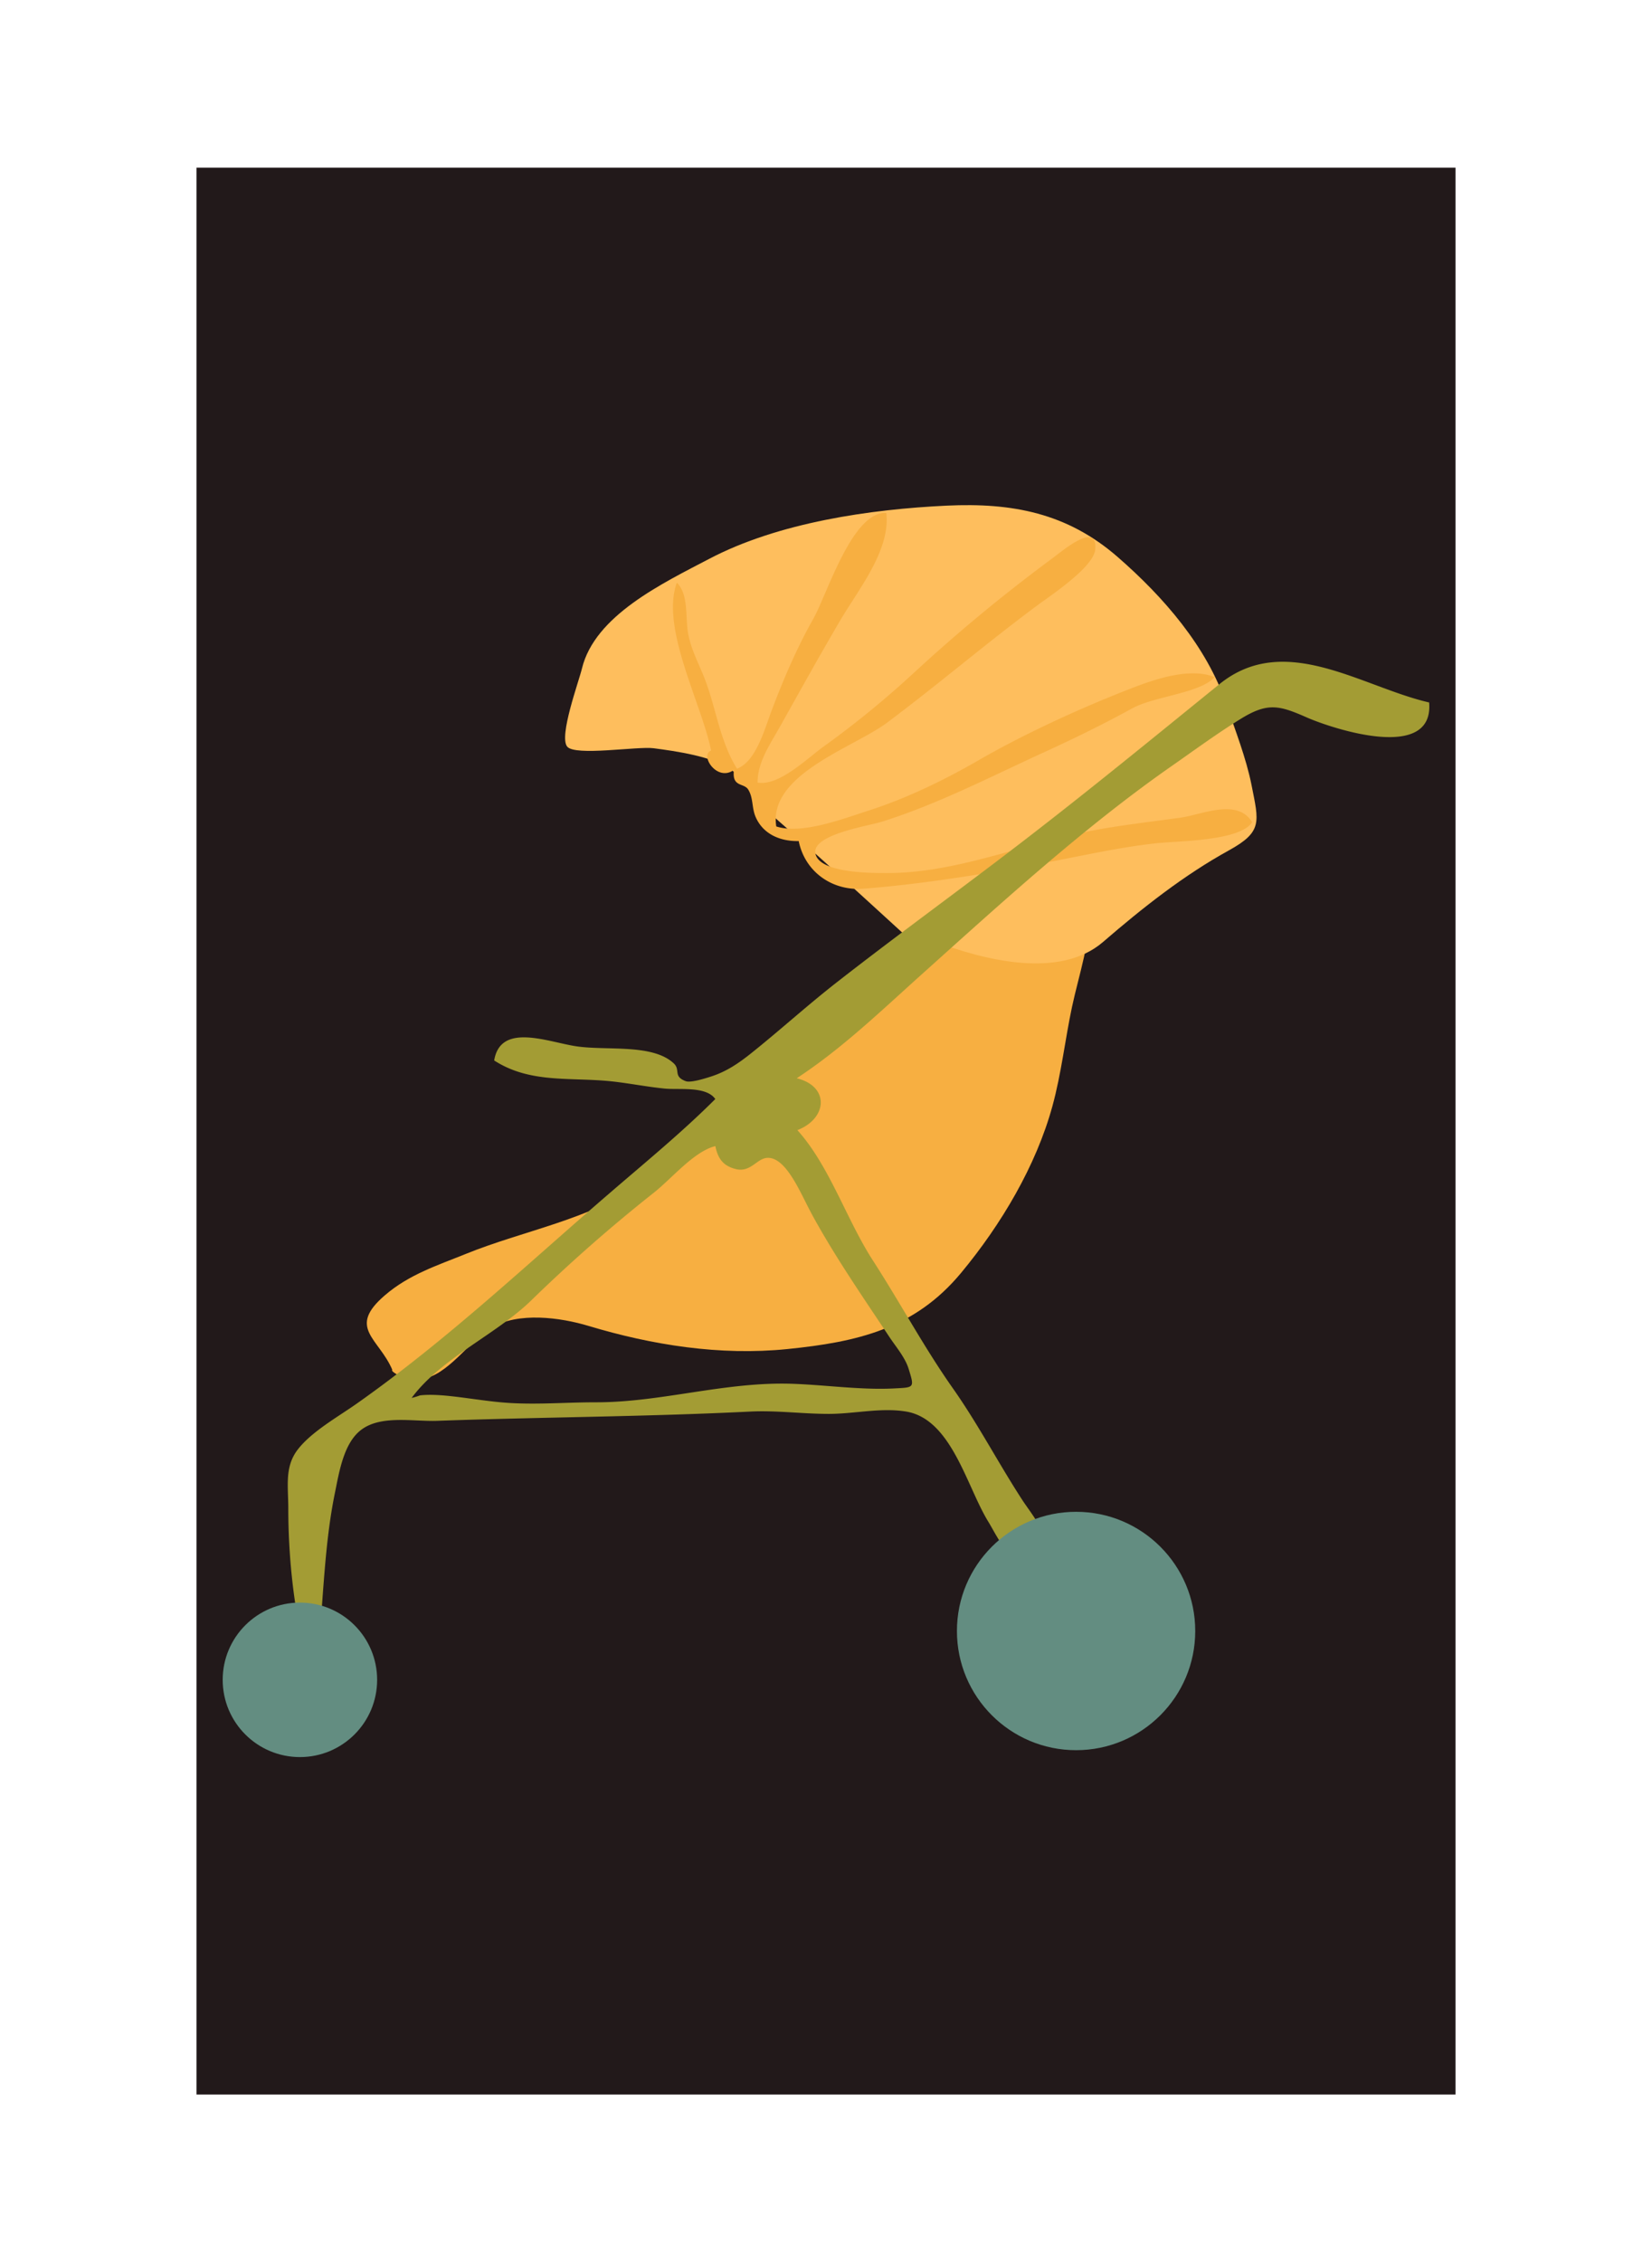 <svg id="Layer_1" data-name="Layer 1" xmlns="http://www.w3.org/2000/svg" viewBox="0 0 815.94 1116.97"><defs><style>.cls-1{fill:#22191a;}.cls-2{fill:#f7af41;}.cls-3{fill:#febe5d;}.cls-4{fill:#a39c34;}.cls-5{fill:#638d81;}</style></defs><rect class="cls-1" x="97.05" y="82.78" width="621.85" height="951.4"/><path class="cls-2" d="M193.77,676.37c-6.71-15.73-22.47-20.67-3.71-36.79,12-10.34,25.84-14.72,40.2-20.54,28.23-11.44,61.11-16.86,86.79-34.83,12.8-9,25.37-22.32,36.2-33.6,14.38-15,26.19-28,42.47-41.07,23.52-18.92,43.86-43.83,70.49-59.36,18.88-11,70.94-40.41,72.13-2.57.52,16.51-5.47,33.65-8.88,49.63-3.33,15.65-5.28,32.92-9.63,48.81-8.1,29.59-25.32,58.56-45.16,82.46-23,27.72-51.45,34.12-85.8,37.59-33.29,3.37-66.86-2-98.12-11.41-14.12-4.25-34.8-7-47.95.86C231.41,662.34,221.35,679.17,208,681,200.27,682,192.42,677,193.77,676.37Z"/><path class="cls-3" d="M445.92,460.73c-20.37-18.6-40.66-37.27-61.64-55.62-8.59-7.52-14-18-22.79-24.81s-27.94-9.45-38.76-10.87c-7.9-1-38.66,4-42.58-.78-4.21-5.13,5.7-32,7.28-38.56,6.33-26.2,39.8-42.07,62.91-54.19,34.2-17.94,79.54-24.47,117.26-26.24,32.23-1.52,59.46,3.58,84.43,25.35,22.68,19.76,44,44.22,53.69,72.71,4.26,12.57,9.79,26.55,12.45,40,3.62,18.28,5.51,22.94-11.34,32.23-22.16,12.21-42.57,28.34-61.93,45.07-21.6,18.67-59,9-83.62-.28C454.69,462.24,448.18,463,445.92,460.73Z"/><path class="cls-2" d="M351.22,370.6c-4.66-23.34-25.1-60.49-16.92-82.89,6,5.9,4.06,17.18,5.61,25.27,1.59,8.26,5.29,14.74,8.18,22.22,5.65,14.65,7.39,30.54,15.91,44.35,9.3-3.46,13.59-19.28,16.89-28.1,5.77-15.4,12.72-31.66,20.82-45.94,6.83-12.06,19.24-53.17,36.05-52.26,2.12,18.38-13.73,37.71-22.65,52.88C404.8,323.69,395,341.35,385.17,358.9c-5,8.91-11,17.42-11,27.5,10.73,1.84,24.59-12.08,32.92-18A471.74,471.74,0,0,0,450.51,333a814.68,814.68,0,0,1,69.26-57.33c4.89-3.61,22.57-18.77,21.16-4.29-.86,8.79-22.38,22.9-28.83,27.7C487,317.71,463,338.25,438,356.91c-16.39,12.22-58.61,25.42-54.59,51.14,12.5,4.1,33-3.78,45.41-7.76,18.71-6,37.32-15,54.13-24.7,23.38-13.5,51.25-26.2,75.94-35.77,11.59-4.49,28.78-10.41,41-5.51-7,8-29.72,9.41-40.73,15.47-14.39,7.91-28.53,14.8-43.55,21.68-27,12.35-52,25.38-79.9,34.22-6.72,2.14-34.55,6.3-33,15.61,1.69,10.06,28.74,9.77,35.57,9.78,33.86,0,66.4-14.08,99-20.54,15.32-3,30.11-4.64,45.69-6.79,10.59-1.46,28.12-9.82,35.46,2.2-5.74,9.29-36.37,9.27-46.67,10.35-17.9,1.89-35,5.78-52.71,9.14-30,5.7-63.49,11.15-92.7,13.37-15.37,1.17-28.81-8.38-31.86-23.53-9,.21-17.54-3.32-21.25-11.84-2-4.56-1.1-9.27-3.63-13.49-2.16-3.62-8.25-1-7.1-9.82C354.19,386.3,345.41,372.77,351.22,370.6Z"/><path class="cls-4" d="M705.86,346.84c-33.44-7.69-71.3-35.24-103.62-9-32.83,26.6-64.7,52.74-98.13,78.41-29.9,23-61.5,45.82-91.56,69.35-14.2,11.13-27.6,23.32-41.68,34.55-6.13,4.88-12.07,8.93-19.64,11.37-2.77.89-10.08,3.24-12.56,2.3-6.43-2.42-2.35-5.58-6-8.88-10.48-9.62-32.68-6.15-47.66-8.28-14.08-2-37.77-12.11-40.93,6.94,17.37,11.21,36.58,8.32,56.38,10.16,9,.84,18.33,2.77,27.66,3.71,7.26.76,20.61-1.35,25.17,5.18-16.2,16.2-34.19,30.95-51.65,46-41.86,36-80.51,72.75-125.59,104.49-9.12,6.42-22,13.62-28.87,22.42-6.74,8.63-4.79,18.18-4.79,29.36,0,21.77,2.3,45.07,6.85,65l6.85,22.82a191.13,191.13,0,0,1,1.2-19.39c2.54-25.56,3-51.34,8.17-76.44,2.11-10.31,4.34-24.68,13.19-31.12,9.86-7.2,25.58-3.83,37.33-4.26,51.36-1.86,103-2,154.6-4.57,12.88-.64,25.71,1.15,38.79,1.15,12.61,0,25.75-3.23,38.22-1.15,22.41,3.76,29.85,37,40.5,54.31,4.81,7.83,12.72,26.2,24.21,17.89,9.85-7.13-2.33-20.74-7.37-28.53-12-18.46-21.69-37.23-34.23-55.05-14.34-20.35-26-42.23-39.65-63.35-13.07-20.26-21.33-46.58-37.22-64.23,14.89-5.75,16-21.61-.32-25.61,22.34-14.65,41.16-32.83,61.52-51.11,40.49-36.33,80.73-73.17,124.34-103.52,11-7.7,22.08-15.8,33.34-22.76,13.52-8.37,19.19-6.73,33.09-.6C658,359.69,708.39,376.52,705.86,346.84Zm-305.26,252c11.66,21.49,25.38,41.2,38.73,61.36,3.2,4.83,7.7,10,9.45,15.65,2.92,9.5,2.94,9.18-7.42,9.7-15.95.8-33.19-1.67-49.32-2.28-33.65-1.29-65,9.16-97.86,9.12-16,0-31.14,1.43-46.78,0-14.15-1.3-29.5-4.63-39.94-3.42a32.4,32.4,0,0,1-4.15,1.25c14.66-19.72,41.59-31.19,58.92-48a782.81,782.81,0,0,1,60.43-53.11c9.17-7.17,19.88-20.49,30.65-23.23,1.29,6.33,4,9.73,9.85,11.28,7.56,2,10.54-5.13,15.73-5.46C388.24,571.11,395.3,589,400.6,598.79Z"/><circle class="cls-5" cx="531.49" cy="805.3" r="58.85"/><circle class="cls-5" cx="148.13" cy="829.42" r="38.14"/></svg>